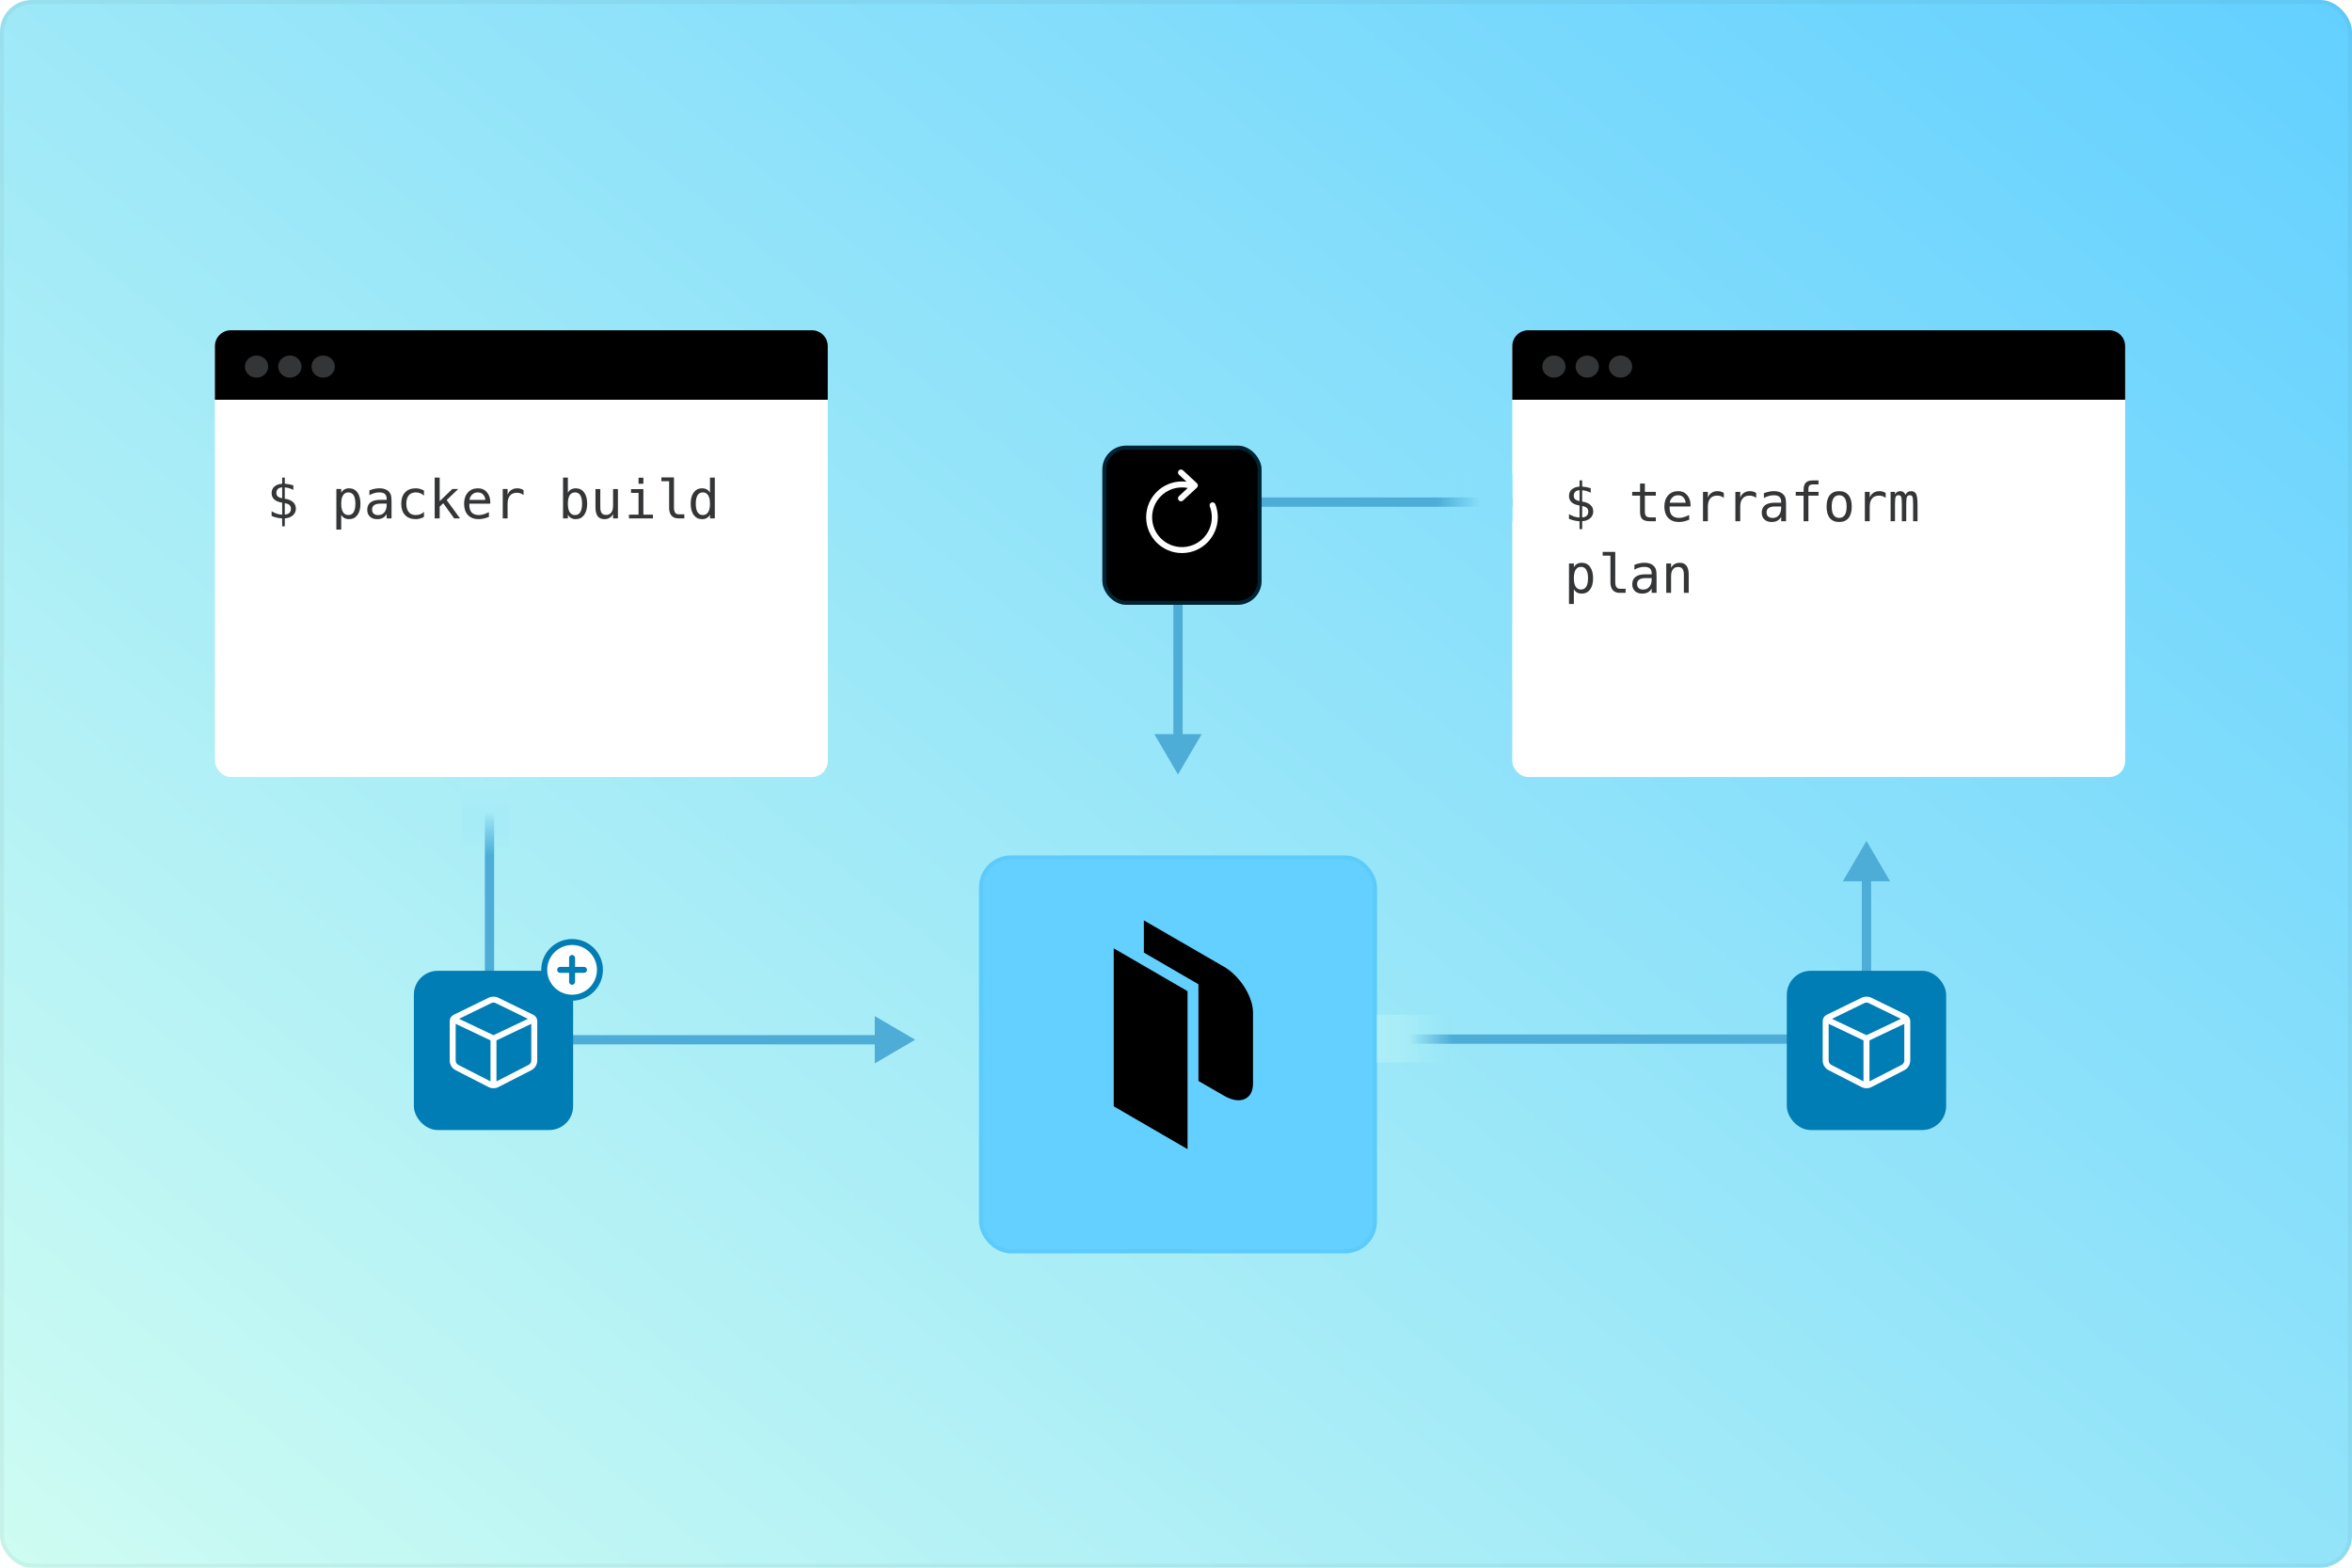 <?xml version="1.0" encoding="utf-8"?>
<svg xmlns="http://www.w3.org/2000/svg" width="591" height="394" viewBox="0 0 591 394" fill="none">
<rect width="591" height="394" rx="8" fill="url(#paint0_linear_3575_60842)"/>
<g filter="url(#filter0_d_3575_60842)">
<rect x="246" y="211" width="100" height="100" rx="8" fill="#63D0FF"/>
<rect x="246.5" y="211.5" width="99" height="99" rx="7.5" stroke="#007DB4" stroke-opacity="0.07"/>
</g>
<path d="M287.422 231.312L307.589 242.983C311.571 245.302 314.847 250.473 314.852 254.482V272.318C314.852 276.351 311.585 277.713 307.594 275.399L301.142 271.676V247.368L287.422 239.407V231.312Z" fill="black"/>
<path d="M298.402 249.111L279.852 238.34V278.042L298.402 288.812V249.111Z" fill="black"/>
<rect x="380" y="83.284" width="154" height="112" rx="4" fill="white"/>
<rect x="380" y="83.284" width="154" height="112" rx="4" fill="url(#paint1_radial_3575_60842)"/>
<path d="M397.562 127.177V130.038C398.045 130.024 398.423 129.89 398.695 129.635C398.968 129.381 399.104 129.033 399.104 128.594C399.104 128.185 398.981 127.869 398.735 127.645C398.489 127.416 398.098 127.26 397.562 127.177ZM396.902 125.924V123.202C396.445 123.219 396.087 123.351 395.828 123.597C395.573 123.844 395.446 124.173 395.446 124.586C395.446 124.964 395.564 125.263 395.802 125.483C396.043 125.702 396.41 125.85 396.902 125.924ZM397.562 132.984H396.902L396.896 131C396.448 130.978 396.001 130.917 395.558 130.815C395.118 130.714 394.683 130.574 394.252 130.394V129.207C394.692 129.479 395.134 129.688 395.577 129.833C396.026 129.978 396.467 130.055 396.902 130.064V127.045C396.023 126.909 395.362 126.641 394.918 126.241C394.474 125.841 394.252 125.311 394.252 124.652C394.252 123.962 394.483 123.413 394.945 123.004C395.41 122.591 396.063 122.354 396.902 122.292V120.743H397.562L397.568 122.292C397.915 122.314 398.267 122.358 398.623 122.424C398.979 122.49 399.341 122.58 399.71 122.694V123.835C399.337 123.646 398.972 123.501 398.616 123.4C398.265 123.294 397.913 123.233 397.562 123.215V126.056C398.467 126.192 399.157 126.474 399.631 126.9C400.106 127.326 400.343 127.878 400.343 128.554C400.343 129.231 400.086 129.796 399.572 130.249C399.062 130.701 398.394 130.947 397.568 130.987L397.562 132.984ZM413.316 121.521V123.617H416.071V124.56H413.316V128.568C413.316 129.113 413.419 129.493 413.626 129.708C413.832 129.923 414.193 130.031 414.707 130.031H416.071V131H414.588C413.678 131 413.037 130.818 412.663 130.453C412.29 130.088 412.103 129.46 412.103 128.568V124.56H410.132V123.617H412.103V121.521H413.316ZM424.786 126.702V127.295H419.532V127.335C419.497 128.341 419.688 129.064 420.105 129.504C420.527 129.943 421.121 130.163 421.885 130.163C422.272 130.163 422.676 130.101 423.098 129.978C423.52 129.855 423.97 129.668 424.449 129.418V130.624C423.988 130.813 423.542 130.954 423.111 131.046C422.685 131.143 422.272 131.191 421.872 131.191C420.725 131.191 419.829 130.848 419.183 130.163C418.537 129.473 418.214 128.524 418.214 127.315C418.214 126.137 418.53 125.197 419.163 124.494C419.796 123.791 420.639 123.439 421.694 123.439C422.635 123.439 423.375 123.758 423.916 124.395C424.46 125.032 424.75 125.801 424.786 126.702ZM423.573 126.346C423.52 125.836 423.333 125.397 423.012 125.028C422.696 124.654 422.239 124.468 421.641 124.468C421.057 124.468 420.576 124.661 420.198 125.048C419.82 125.434 419.613 125.869 419.578 126.353L423.573 126.346ZM433.151 125.14C432.891 124.938 432.628 124.791 432.36 124.698C432.092 124.606 431.797 124.56 431.476 124.56C430.72 124.56 430.143 124.797 429.743 125.272C429.343 125.746 429.143 126.432 429.143 127.328V131H427.923V123.617H429.143V125.061C429.345 124.538 429.655 124.138 430.072 123.861C430.494 123.58 430.993 123.439 431.569 123.439C431.867 123.439 432.146 123.477 432.406 123.551C432.665 123.626 432.913 123.742 433.151 123.901V125.14ZM441.285 125.14C441.026 124.938 440.762 124.791 440.494 124.698C440.226 124.606 439.931 124.56 439.611 124.56C438.855 124.56 438.277 124.797 437.877 125.272C437.477 125.746 437.277 126.432 437.277 127.328V131H436.058V123.617H437.277V125.061C437.479 124.538 437.789 124.138 438.207 123.861C438.628 123.58 439.127 123.439 439.703 123.439C440.002 123.439 440.281 123.477 440.54 123.551C440.799 123.626 441.048 123.742 441.285 123.901V125.14ZM446.433 127.289H446.031C445.323 127.289 444.79 127.414 444.429 127.665C444.073 127.911 443.895 128.28 443.895 128.772C443.895 129.216 444.029 129.561 444.297 129.807C444.565 130.053 444.937 130.176 445.411 130.176C446.079 130.176 446.604 129.945 446.987 129.484C447.369 129.018 447.562 128.376 447.567 127.559V127.289H446.433ZM448.786 126.788V131H447.567V129.906C447.308 130.345 446.98 130.67 446.585 130.881C446.194 131.088 445.717 131.191 445.154 131.191C444.403 131.191 443.803 130.98 443.355 130.558C442.906 130.132 442.682 129.563 442.682 128.851C442.682 128.029 442.957 127.405 443.506 126.979C444.06 126.553 444.871 126.34 445.939 126.34H447.567V126.148C447.562 125.56 447.413 125.133 447.119 124.87C446.824 124.602 446.354 124.468 445.708 124.468C445.295 124.468 444.877 124.527 444.456 124.646C444.034 124.764 443.623 124.938 443.223 125.166V123.953C443.671 123.782 444.1 123.655 444.508 123.571C444.921 123.483 445.321 123.439 445.708 123.439C446.319 123.439 446.84 123.529 447.27 123.709C447.705 123.89 448.057 124.16 448.325 124.52C448.492 124.74 448.611 125.012 448.681 125.338C448.751 125.658 448.786 126.142 448.786 126.788ZM456.947 120.743V121.752H455.569C455.134 121.752 454.831 121.842 454.66 122.022C454.493 122.198 454.409 122.512 454.409 122.965V123.617H456.947V124.56H454.409V131H453.196V124.56H451.225V123.617H453.196V123.103C453.196 122.294 453.381 121.699 453.75 121.317C454.124 120.934 454.704 120.743 455.49 120.743H456.947ZM462.135 124.468C461.52 124.468 461.054 124.707 460.737 125.186C460.421 125.665 460.263 126.375 460.263 127.315C460.263 128.251 460.421 128.961 460.737 129.444C461.054 129.923 461.52 130.163 462.135 130.163C462.754 130.163 463.222 129.923 463.539 129.444C463.855 128.961 464.013 128.251 464.013 127.315C464.013 126.375 463.855 125.665 463.539 125.186C463.222 124.707 462.754 124.468 462.135 124.468ZM462.135 123.439C463.159 123.439 463.941 123.771 464.481 124.435C465.026 125.098 465.299 126.058 465.299 127.315C465.299 128.576 465.029 129.539 464.488 130.202C463.948 130.862 463.163 131.191 462.135 131.191C461.111 131.191 460.329 130.862 459.788 130.202C459.248 129.539 458.977 128.576 458.977 127.315C458.977 126.058 459.248 125.098 459.788 124.435C460.329 123.771 461.111 123.439 462.135 123.439ZM473.822 125.14C473.563 124.938 473.299 124.791 473.031 124.698C472.763 124.606 472.469 124.56 472.148 124.56C471.392 124.56 470.814 124.797 470.414 125.272C470.014 125.746 469.814 126.432 469.814 127.328V131H468.595V123.617H469.814V125.061C470.016 124.538 470.326 124.138 470.744 123.861C471.166 123.58 471.664 123.439 472.24 123.439C472.539 123.439 472.818 123.477 473.077 123.551C473.336 123.626 473.585 123.742 473.822 123.901V125.14ZM478.799 124.369C478.948 124.052 479.137 123.819 479.366 123.67C479.599 123.516 479.878 123.439 480.203 123.439C480.796 123.439 481.214 123.67 481.455 124.131C481.701 124.588 481.824 125.452 481.824 126.722V131H480.717V126.775C480.717 125.733 480.658 125.087 480.539 124.837C480.425 124.582 480.214 124.454 479.906 124.454C479.555 124.454 479.313 124.591 479.181 124.863C479.054 125.131 478.99 125.768 478.99 126.775V131H477.883V126.775C477.883 125.72 477.819 125.07 477.691 124.823C477.568 124.577 477.344 124.454 477.019 124.454C476.698 124.454 476.474 124.591 476.347 124.863C476.224 125.131 476.162 125.768 476.162 126.775V131H475.061V123.617H476.162V124.25C476.307 123.986 476.487 123.786 476.703 123.65C476.922 123.51 477.171 123.439 477.448 123.439C477.781 123.439 478.058 123.516 478.278 123.67C478.502 123.824 478.676 124.057 478.799 124.369ZM395.472 148.071V151.808H394.252V141.617H395.472V142.56C395.674 142.195 395.942 141.918 396.276 141.729C396.615 141.536 397.003 141.439 397.443 141.439C398.335 141.439 399.034 141.784 399.539 142.474C400.049 143.164 400.304 144.12 400.304 145.342C400.304 146.541 400.049 147.484 399.539 148.169C399.029 148.851 398.331 149.191 397.443 149.191C396.995 149.191 396.601 149.097 396.263 148.908C395.929 148.714 395.665 148.435 395.472 148.071ZM399.031 145.315C399.031 144.375 398.882 143.665 398.583 143.186C398.289 142.707 397.849 142.468 397.265 142.468C396.676 142.468 396.23 142.709 395.927 143.193C395.624 143.672 395.472 144.379 395.472 145.315C395.472 146.247 395.624 146.954 395.927 147.438C396.23 147.921 396.676 148.163 397.265 148.163C397.849 148.163 398.289 147.923 398.583 147.444C398.882 146.965 399.031 146.256 399.031 145.315ZM405.874 146.33C405.874 146.875 405.973 147.286 406.17 147.563C406.373 147.84 406.669 147.978 407.06 147.978H408.478V149H406.942C406.217 149 405.654 148.769 405.254 148.308C404.859 147.842 404.661 147.183 404.661 146.33V139.653H402.716V138.704H405.874V146.33ZM413.896 145.289H413.494C412.786 145.289 412.252 145.414 411.892 145.665C411.536 145.911 411.358 146.28 411.358 146.772C411.358 147.216 411.492 147.561 411.76 147.807C412.028 148.053 412.4 148.176 412.874 148.176C413.542 148.176 414.067 147.945 414.45 147.484C414.832 147.018 415.025 146.376 415.03 145.559V145.289H413.896ZM416.249 144.788V149H415.03V147.906C414.771 148.345 414.443 148.67 414.048 148.881C413.656 149.088 413.18 149.191 412.617 149.191C411.866 149.191 411.266 148.98 410.818 148.558C410.369 148.132 410.145 147.563 410.145 146.851C410.145 146.029 410.42 145.405 410.969 144.979C411.523 144.553 412.334 144.34 413.402 144.34H415.03V144.148C415.025 143.56 414.876 143.133 414.582 142.87C414.287 142.602 413.817 142.468 413.171 142.468C412.758 142.468 412.34 142.527 411.918 142.646C411.497 142.764 411.086 142.938 410.686 143.166V141.953C411.134 141.782 411.562 141.655 411.971 141.571C412.384 141.483 412.784 141.439 413.171 141.439C413.782 141.439 414.302 141.529 414.733 141.709C415.168 141.89 415.52 142.16 415.788 142.52C415.955 142.74 416.073 143.012 416.144 143.338C416.214 143.658 416.249 144.142 416.249 144.788ZM424.331 144.425V149H423.111V144.425C423.111 143.762 422.995 143.274 422.762 142.962C422.529 142.65 422.164 142.494 421.668 142.494C421.101 142.494 420.664 142.696 420.356 143.1C420.053 143.5 419.901 144.076 419.901 144.827V149H418.688V141.617H419.901V142.725C420.116 142.303 420.409 141.984 420.778 141.769C421.147 141.549 421.584 141.439 422.09 141.439C422.841 141.439 423.401 141.688 423.771 142.184C424.144 142.676 424.331 143.423 424.331 144.425Z" fill="#343536"/>
<path d="M380 87C380 84.791 381.791 83 384 83H530C532.209 83 534 84.791 534 87V100.468H380V87Z" fill="black"/>
<ellipse cx="390.463" cy="92.131" rx="2.929" ry="2.779" fill="#343536"/>
<ellipse cx="398.832" cy="92.131" rx="2.929" ry="2.779" fill="#343536"/>
<ellipse cx="407.201" cy="92.131" rx="2.929" ry="2.779" fill="#343536"/>
<rect x="54" y="83.284" width="154" height="112" rx="4" fill="white"/>
<rect x="54" y="83.284" width="154" height="112" rx="4" fill="url(#paint2_radial_3575_60842)"/>
<path d="M71.561 126.461V129.322C72.045 129.309 72.423 129.175 72.695 128.92C72.968 128.665 73.104 128.318 73.104 127.878C73.104 127.469 72.981 127.153 72.735 126.929C72.489 126.7 72.098 126.544 71.561 126.461ZM70.902 125.208V122.486C70.445 122.504 70.087 122.635 69.828 122.882C69.573 123.128 69.446 123.457 69.446 123.87C69.446 124.248 69.564 124.547 69.802 124.767C70.043 124.987 70.41 125.134 70.902 125.208ZM71.561 132.268H70.902L70.896 130.284C70.448 130.262 70.001 130.201 69.558 130.1C69.118 129.999 68.683 129.858 68.252 129.678V128.491C68.692 128.764 69.133 128.972 69.577 129.117C70.026 129.262 70.467 129.339 70.902 129.348V126.329C70.023 126.193 69.362 125.925 68.918 125.525C68.474 125.125 68.252 124.595 68.252 123.936C68.252 123.246 68.483 122.697 68.945 122.288C69.41 121.875 70.063 121.638 70.902 121.576V120.027H71.561L71.568 121.576C71.915 121.598 72.267 121.642 72.623 121.708C72.979 121.774 73.341 121.864 73.71 121.979V123.119C73.337 122.93 72.972 122.785 72.616 122.684C72.265 122.578 71.913 122.517 71.561 122.499V125.34C72.467 125.477 73.157 125.758 73.631 126.184C74.106 126.61 74.343 127.162 74.343 127.839C74.343 128.515 74.086 129.08 73.572 129.533C73.062 129.985 72.394 130.231 71.568 130.271L71.561 132.268ZM85.74 129.355V133.092H84.521V122.901H85.74V123.844C85.943 123.479 86.211 123.202 86.545 123.013C86.883 122.82 87.272 122.723 87.711 122.723C88.603 122.723 89.302 123.068 89.808 123.758C90.317 124.448 90.572 125.404 90.572 126.626C90.572 127.825 90.317 128.768 89.808 129.454C89.298 130.135 88.599 130.475 87.711 130.475C87.263 130.475 86.87 130.381 86.531 130.192C86.198 129.999 85.934 129.719 85.74 129.355ZM89.3 126.599C89.3 125.659 89.151 124.949 88.852 124.47C88.557 123.991 88.118 123.752 87.533 123.752C86.945 123.752 86.499 123.993 86.195 124.477C85.892 124.956 85.74 125.663 85.74 126.599C85.74 127.531 85.892 128.239 86.195 128.722C86.499 129.205 86.945 129.447 87.533 129.447C88.118 129.447 88.557 129.208 88.852 128.729C89.151 128.25 89.3 127.54 89.3 126.599ZM96.03 126.573H95.628C94.921 126.573 94.387 126.698 94.026 126.949C93.67 127.195 93.492 127.564 93.492 128.056C93.492 128.5 93.626 128.845 93.894 129.091C94.163 129.337 94.534 129.46 95.008 129.46C95.677 129.46 96.202 129.229 96.584 128.768C96.966 128.302 97.16 127.661 97.164 126.843V126.573H96.03ZM98.383 126.072V130.284H97.164V129.19C96.905 129.629 96.577 129.955 96.182 130.166C95.791 130.372 95.314 130.475 94.751 130.475C94 130.475 93.4 130.264 92.952 129.843C92.504 129.416 92.279 128.847 92.279 128.135C92.279 127.313 92.554 126.689 93.103 126.263C93.657 125.837 94.468 125.624 95.536 125.624H97.164V125.433C97.16 124.844 97.01 124.417 96.716 124.154C96.421 123.886 95.951 123.752 95.305 123.752C94.892 123.752 94.475 123.811 94.053 123.93C93.631 124.048 93.22 124.222 92.82 124.45V123.238C93.268 123.066 93.697 122.939 94.106 122.855C94.519 122.767 94.918 122.723 95.305 122.723C95.916 122.723 96.437 122.813 96.867 122.994C97.302 123.174 97.654 123.444 97.922 123.804C98.089 124.024 98.208 124.297 98.278 124.622C98.348 124.943 98.383 125.426 98.383 126.072ZM106.531 129.908C106.206 130.097 105.87 130.238 105.522 130.33C105.18 130.427 104.828 130.475 104.468 130.475C103.325 130.475 102.431 130.133 101.785 129.447C101.143 128.761 100.823 127.812 100.823 126.599C100.823 125.386 101.143 124.437 101.785 123.752C102.431 123.066 103.325 122.723 104.468 122.723C104.824 122.723 105.171 122.77 105.509 122.862C105.848 122.954 106.188 123.097 106.531 123.29V124.562C106.21 124.277 105.887 124.07 105.562 123.943C105.241 123.815 104.876 123.752 104.468 123.752C103.708 123.752 103.123 123.998 102.714 124.49C102.306 124.982 102.101 125.685 102.101 126.599C102.101 127.509 102.306 128.212 102.714 128.709C103.127 129.201 103.712 129.447 104.468 129.447C104.89 129.447 105.268 129.383 105.602 129.256C105.936 129.124 106.245 128.922 106.531 128.649V129.908ZM109.227 120.027H110.479V125.967L113.663 122.901H115.14L112.233 125.683L115.595 130.284H114.112L111.383 126.474L110.479 127.324V130.284H109.227V120.027ZM123.188 125.986V126.58H117.935V126.619C117.9 127.625 118.091 128.348 118.508 128.788C118.93 129.227 119.523 129.447 120.288 129.447C120.675 129.447 121.079 129.385 121.501 129.262C121.923 129.139 122.373 128.953 122.852 128.702V129.908C122.391 130.097 121.945 130.238 121.514 130.33C121.088 130.427 120.675 130.475 120.275 130.475C119.128 130.475 118.231 130.133 117.585 129.447C116.939 128.757 116.616 127.808 116.616 126.599C116.616 125.422 116.933 124.481 117.566 123.778C118.198 123.075 119.042 122.723 120.097 122.723C121.037 122.723 121.778 123.042 122.318 123.679C122.863 124.316 123.153 125.085 123.188 125.986ZM121.976 125.63C121.923 125.121 121.736 124.681 121.415 124.312C121.099 123.938 120.642 123.752 120.044 123.752C119.46 123.752 118.979 123.945 118.601 124.332C118.223 124.719 118.016 125.154 117.981 125.637L121.976 125.63ZM131.553 124.424C131.294 124.222 131.031 124.075 130.762 123.982C130.494 123.89 130.2 123.844 129.879 123.844C129.123 123.844 128.545 124.081 128.146 124.556C127.746 125.031 127.546 125.716 127.546 126.613V130.284H126.326V122.901H127.546V124.345C127.748 123.822 128.058 123.422 128.475 123.145C128.897 122.864 129.396 122.723 129.971 122.723C130.27 122.723 130.549 122.761 130.809 122.835C131.068 122.91 131.316 123.027 131.553 123.185V124.424ZM146.26 126.599C146.26 125.659 146.11 124.949 145.812 124.47C145.513 123.991 145.071 123.752 144.487 123.752C143.898 123.752 143.452 123.993 143.148 124.477C142.845 124.956 142.694 125.663 142.694 126.599C142.694 127.531 142.845 128.239 143.148 128.722C143.452 129.205 143.898 129.447 144.487 129.447C145.071 129.447 145.513 129.208 145.812 128.729C146.11 128.25 146.26 127.54 146.26 126.599ZM142.694 123.844C142.887 123.484 143.153 123.207 143.491 123.013C143.834 122.82 144.229 122.723 144.678 122.723C145.565 122.723 146.264 123.066 146.774 123.752C147.284 124.433 147.539 125.373 147.539 126.573C147.539 127.79 147.281 128.746 146.767 129.44C146.258 130.13 145.557 130.475 144.665 130.475C144.225 130.475 143.836 130.381 143.498 130.192C143.164 129.999 142.896 129.719 142.694 129.355V130.284H141.481V120.027H142.694V123.844ZM149.628 127.489V122.915H150.841V127.489C150.841 128.153 150.958 128.641 151.19 128.953C151.428 129.265 151.792 129.421 152.285 129.421C152.856 129.421 153.293 129.221 153.596 128.821C153.9 128.417 154.051 127.839 154.051 127.087V122.915H155.271V130.284H154.051V129.177C153.836 129.603 153.542 129.926 153.168 130.146C152.799 130.365 152.366 130.475 151.869 130.475C151.114 130.475 150.551 130.229 150.182 129.737C149.813 129.24 149.628 128.491 149.628 127.489ZM158.56 122.928H161.665V129.342H164.071V130.284H158.046V129.342H160.452V123.87H158.56V122.928ZM160.452 120.06H161.665V121.59H160.452V120.06ZM169.351 127.615C169.351 128.159 169.45 128.57 169.647 128.847C169.85 129.124 170.146 129.262 170.537 129.262H171.955V130.284H170.419C169.694 130.284 169.131 130.053 168.731 129.592C168.336 129.126 168.138 128.467 168.138 127.615V120.937H166.193V119.988H169.351V127.615ZM178.401 123.844V120.027H179.614V130.284H178.401V129.355C178.199 129.719 177.929 129.999 177.591 130.192C177.257 130.381 176.87 130.475 176.43 130.475C175.538 130.475 174.835 130.13 174.321 129.44C173.811 128.746 173.556 127.79 173.556 126.573C173.556 125.373 173.813 124.433 174.328 123.752C174.842 123.066 175.543 122.723 176.43 122.723C176.874 122.723 177.265 122.82 177.604 123.013C177.942 123.202 178.208 123.479 178.401 123.844ZM174.835 126.599C174.835 127.54 174.985 128.25 175.283 128.729C175.582 129.208 176.024 129.447 176.608 129.447C177.193 129.447 177.637 129.205 177.94 128.722C178.248 128.239 178.401 127.531 178.401 126.599C178.401 125.663 178.248 124.956 177.94 124.477C177.637 123.993 177.193 123.752 176.608 123.752C176.024 123.752 175.582 123.991 175.283 124.47C174.985 124.949 174.835 125.659 174.835 126.599Z" fill="#343536"/>
<path d="M54 87C54 84.791 55.791 83 58 83H204C206.209 83 208 84.791 208 87V100.468H54V87Z" fill="black"/>
<ellipse cx="64.463" cy="92.131" rx="2.929" ry="2.779" fill="#343536"/>
<ellipse cx="72.832" cy="92.131" rx="2.929" ry="2.779" fill="#343536"/>
<ellipse cx="81.201" cy="92.131" rx="2.929" ry="2.779" fill="#343536"/>
<path d="M123 198.333L123 251.984C123 257.137 127.177 261.315 132.331 261.315L227.97 261.315" stroke="#4DADD7" stroke-width="2.333" stroke-linejoin="round"/>
<path d="M229.953 261.315L219.806 267.263L219.806 255.367L229.953 261.315Z" fill="#4DADD7"/>
<line y1="-1.166" x2="4.665" y2="-1.166" transform="matrix(-9.93477e-08 -1 -1 -2.91658e-07 121.834 200.665)" stroke="#4DADD7" stroke-width="2.333"/>
<path d="M296 192.667L296 135.517C296 130.364 300.177 126.186 305.331 126.186L377.643 126.186" stroke="#4DADD7" stroke-width="2.333" stroke-linejoin="round"/>
<line x1="375.311" y1="126.186" x2="379.976" y2="126.186" stroke="#4DADD7" stroke-width="2.333"/>
<path d="M295.999 194.65L301.947 184.503L290.051 184.503L295.999 194.65Z" fill="#4DADD7"/>
<rect x="361" y="119" width="19" height="12" fill="url(#paint3_linear_3575_60842)"/>
<path d="M469 213.333L469 251.822C469 256.975 464.823 261.152 459.669 261.152L348.868 261.152" stroke="#4DADD7" stroke-width="2.333" stroke-linejoin="round"/>
<line x1="351.2" y1="261.152" x2="346.535" y2="261.152" stroke="#4DADD7" stroke-width="2.333"/>
<path d="M469.001 211.35L463.053 221.497L474.949 221.497L469.001 211.35Z" fill="#4DADD7"/>
<g filter="url(#filter1_d_3575_60842)">
<rect x="104" y="242" width="40" height="40" rx="6" fill="#007DB4"/>
<rect x="104.5" y="242.5" width="39" height="39" rx="5.5" stroke="#007DB4" stroke-opacity="0.29"/>
</g>
<g filter="url(#filter2_d_3575_60842)">
<rect x="449" y="242" width="40" height="40" rx="6" fill="#007DB4"/>
<rect x="449.5" y="242.5" width="39" height="39" rx="5.5" stroke="#007DB4" stroke-opacity="0.29"/>
</g>
<rect x="365" y="267" width="19" height="12" transform="rotate(-180 365 267)" fill="url(#paint4_linear_3575_60842)"/>
<rect x="116" y="215" width="19" height="12" transform="rotate(-90 116 215)" fill="url(#paint5_linear_3575_60842)"/>
<g filter="url(#filter3_d_3575_60842)">
<rect x="277" y="110" width="40" height="40" rx="6" fill="black"/>
<rect x="277.5" y="110.5" width="39" height="39" rx="5.5" stroke="#007DB4" stroke-opacity="0.29"/>
</g>
<path fill-rule="evenodd" clip-rule="evenodd" d="M125.206 250.754C124.445 250.383 123.555 250.383 122.794 250.754L113.983 255.052C113.381 255.345 113 255.956 113 256.625V266.527C113 267.559 113.578 268.505 114.496 268.975L122.746 273.201C123.533 273.604 124.467 273.604 125.254 273.201L133.504 268.975C134.422 268.505 135 267.559 135 266.527V256.625C135 255.956 134.619 255.345 134.017 255.052L125.206 250.754ZM123.452 252.102C123.798 251.933 124.202 251.933 124.548 252.102L132.657 256.058L124 260.17L115.343 256.058L123.452 252.102ZM114.5 257.318V266.527C114.5 266.996 114.763 267.426 115.18 267.64L123.25 271.773V261.474L114.5 257.318ZM124.75 271.773L132.82 267.64C133.237 267.426 133.5 266.996 133.5 266.527V257.318L124.75 261.474V271.773Z" fill="white"/>
<path fill-rule="evenodd" clip-rule="evenodd" d="M470.206 250.754C469.445 250.383 468.555 250.383 467.794 250.754L458.983 255.052C458.381 255.345 458 255.956 458 256.625V266.527C458 267.559 458.578 268.505 459.496 268.975L467.746 273.201C468.533 273.604 469.467 273.604 470.254 273.201L478.504 268.975C479.422 268.505 480 267.559 480 266.527V256.625C480 255.956 479.619 255.345 479.017 255.052L470.206 250.754ZM468.452 252.102C468.798 251.933 469.202 251.933 469.548 252.102L477.657 256.058L469 260.17L460.343 256.058L468.452 252.102ZM459.5 257.318V266.527C459.5 266.996 459.763 267.426 460.18 267.64L468.25 271.773V261.474L459.5 257.318ZM469.75 271.773L477.82 267.64C478.237 267.426 478.5 266.996 478.5 266.527V257.318L469.75 261.474V271.773Z" fill="white"/>
<rect width="24" height="24" transform="translate(285 118)" fill="black"/>
<path d="M296.24 119.3C295.936 119.018 295.919 118.543 296.2 118.24C296.482 117.936 296.957 117.919 297.26 118.2L300.76 121.45C300.913 121.592 301 121.791 301 122C301 122.209 300.913 122.408 300.76 122.55L297.26 125.8C296.957 126.081 296.482 126.064 296.2 125.76C295.919 125.457 295.936 124.982 296.24 124.7L298.457 122.641C297.986 122.549 297.499 122.5 297 122.5C292.858 122.5 289.5 125.858 289.5 130C289.5 134.142 292.858 137.5 297 137.5C301.142 137.5 304.5 134.142 304.5 130C304.5 129.036 304.319 128.117 303.989 127.273C303.838 126.887 304.029 126.452 304.415 126.301C304.801 126.151 305.236 126.341 305.386 126.727C305.783 127.743 306 128.847 306 130C306 134.971 301.971 139 297 139C292.029 139 288 134.971 288 130C288 125.029 292.029 121 297 121C297.389 121 297.773 121.025 298.149 121.073L296.24 119.3Z" fill="white"/>
<circle cx="144" cy="244" r="7" fill="white"/>
<path d="M143.75 240C144.164 240 144.5 240.336 144.5 240.75V243H146.75C147.164 243 147.5 243.336 147.5 243.75C147.5 244.164 147.164 244.5 146.75 244.5H144.5V246.75C144.5 247.164 144.164 247.5 143.75 247.5C143.336 247.5 143 247.164 143 246.75V244.5H140.75C140.336 244.5 140 244.164 140 243.75C140 243.336 140.336 243 140.75 243H143V240.75C143 240.336 143.336 240 143.75 240Z" fill="#007DB4"/>
<path fill-rule="evenodd" clip-rule="evenodd" d="M136 243.75C136 239.47 139.47 236 143.75 236C148.03 236 151.5 239.47 151.5 243.75C151.5 248.03 148.03 251.5 143.75 251.5C139.47 251.5 136 248.03 136 243.75ZM143.75 237.5C140.298 237.5 137.5 240.298 137.5 243.75C137.5 247.202 140.298 250 143.75 250C147.202 250 150 247.202 150 243.75C150 240.298 147.202 237.5 143.75 237.5Z" fill="#007DB4"/>
<rect x="0.5" y="0.5" width="590" height="393" rx="7.5" stroke="black" stroke-opacity="0.04"/>
<defs>
<filter id="filter0_d_3575_60842" x="206" y="175" width="180" height="180" filterUnits="userSpaceOnUse" color-interpolation-filters="sRGB">
<feFlood flood-opacity="0" result="BackgroundImageFix"/>
<feColorMatrix in="SourceAlpha" type="matrix" values="0 0 0 0 0 0 0 0 0 0 0 0 0 0 0 0 0 0 127 0" result="hardAlpha"/>
<feOffset dy="4"/>
<feGaussianBlur stdDeviation="20"/>
<feComposite in2="hardAlpha" operator="out"/>
<feColorMatrix type="matrix" values="0 0 0 0 0.796 0 0 0 0 0.984 0 0 0 0 0.953 0 0 0 0.8 0"/>
<feBlend mode="normal" in2="BackgroundImageFix" result="effect1_dropShadow_3575_60842"/>
<feBlend mode="normal" in="SourceGraphic" in2="effect1_dropShadow_3575_60842" result="shape"/>
</filter>
<filter id="filter1_d_3575_60842" x="94" y="234" width="60" height="60" filterUnits="userSpaceOnUse" color-interpolation-filters="sRGB">
<feFlood flood-opacity="0" result="BackgroundImageFix"/>
<feColorMatrix in="SourceAlpha" type="matrix" values="0 0 0 0 0 0 0 0 0 0 0 0 0 0 0 0 0 0 127 0" result="hardAlpha"/>
<feOffset dy="2"/>
<feGaussianBlur stdDeviation="5"/>
<feComposite in2="hardAlpha" operator="out"/>
<feColorMatrix type="matrix" values="0 0 0 0 0 0 0 0 0 0.49 0 0 0 0 0.706 0 0 0 0.5 0"/>
<feBlend mode="normal" in2="BackgroundImageFix" result="effect1_dropShadow_3575_60842"/>
<feBlend mode="normal" in="SourceGraphic" in2="effect1_dropShadow_3575_60842" result="shape"/>
</filter>
<filter id="filter2_d_3575_60842" x="439" y="234" width="60" height="60" filterUnits="userSpaceOnUse" color-interpolation-filters="sRGB">
<feFlood flood-opacity="0" result="BackgroundImageFix"/>
<feColorMatrix in="SourceAlpha" type="matrix" values="0 0 0 0 0 0 0 0 0 0 0 0 0 0 0 0 0 0 127 0" result="hardAlpha"/>
<feOffset dy="2"/>
<feGaussianBlur stdDeviation="5"/>
<feComposite in2="hardAlpha" operator="out"/>
<feColorMatrix type="matrix" values="0 0 0 0 0 0 0 0 0 0.49 0 0 0 0 0.706 0 0 0 0.5 0"/>
<feBlend mode="normal" in2="BackgroundImageFix" result="effect1_dropShadow_3575_60842"/>
<feBlend mode="normal" in="SourceGraphic" in2="effect1_dropShadow_3575_60842" result="shape"/>
</filter>
<filter id="filter3_d_3575_60842" x="267" y="102" width="60" height="60" filterUnits="userSpaceOnUse" color-interpolation-filters="sRGB">
<feFlood flood-opacity="0" result="BackgroundImageFix"/>
<feColorMatrix in="SourceAlpha" type="matrix" values="0 0 0 0 0 0 0 0 0 0 0 0 0 0 0 0 0 0 127 0" result="hardAlpha"/>
<feOffset dy="2"/>
<feGaussianBlur stdDeviation="5"/>
<feComposite in2="hardAlpha" operator="out"/>
<feColorMatrix type="matrix" values="0 0 0 0 0 0 0 0 0 0.49 0 0 0 0 0.706 0 0 0 0.5 0"/>
<feBlend mode="normal" in2="BackgroundImageFix" result="effect1_dropShadow_3575_60842"/>
<feBlend mode="normal" in="SourceGraphic" in2="effect1_dropShadow_3575_60842" result="shape"/>
</filter>
<linearGradient id="paint0_linear_3575_60842" x1="0" y1="394" x2="428.593" y2="-132.265" gradientUnits="userSpaceOnUse">
<stop stop-color="#CEFCF2"/>
<stop offset="1" stop-color="#63D0FF"/>
</linearGradient>
<radialGradient id="paint1_radial_3575_60842" cx="0" cy="0" r="1" gradientUnits="userSpaceOnUse" gradientTransform="translate(395.065 102.214) rotate(48.565) scale(118.883 155.452)">
<stop stop-color="white" stop-opacity="0.14"/>
<stop offset="1" stop-color="white" stop-opacity="0"/>
</radialGradient>
<radialGradient id="paint2_radial_3575_60842" cx="0" cy="0" r="1" gradientUnits="userSpaceOnUse" gradientTransform="translate(69.065 102.214) rotate(48.565) scale(118.883 155.452)">
<stop stop-color="white" stop-opacity="0.14"/>
<stop offset="1" stop-color="white" stop-opacity="0"/>
</radialGradient>
<linearGradient id="paint3_linear_3575_60842" x1="380" y1="125" x2="361" y2="125" gradientUnits="userSpaceOnUse">
<stop stop-color="#86DFFB"/>
<stop offset="0.418" stop-color="#88DFFB"/>
<stop offset="1" stop-color="#89E0FB" stop-opacity="0"/>
</linearGradient>
<linearGradient id="paint4_linear_3575_60842" x1="384" y1="273" x2="365" y2="273" gradientUnits="userSpaceOnUse">
<stop stop-color="#ACEEF7"/>
<stop offset="0.418" stop-color="#A6ECF7"/>
<stop offset="1" stop-color="#9DE8F8" stop-opacity="0"/>
</linearGradient>
<linearGradient id="paint5_linear_3575_60842" x1="135" y1="221" x2="116" y2="221" gradientUnits="userSpaceOnUse">
<stop stop-color="#ACEEF7"/>
<stop offset="0.418" stop-color="#A6ECF7"/>
<stop offset="1" stop-color="#9DE8F8" stop-opacity="0"/>
</linearGradient>
</defs>
</svg>